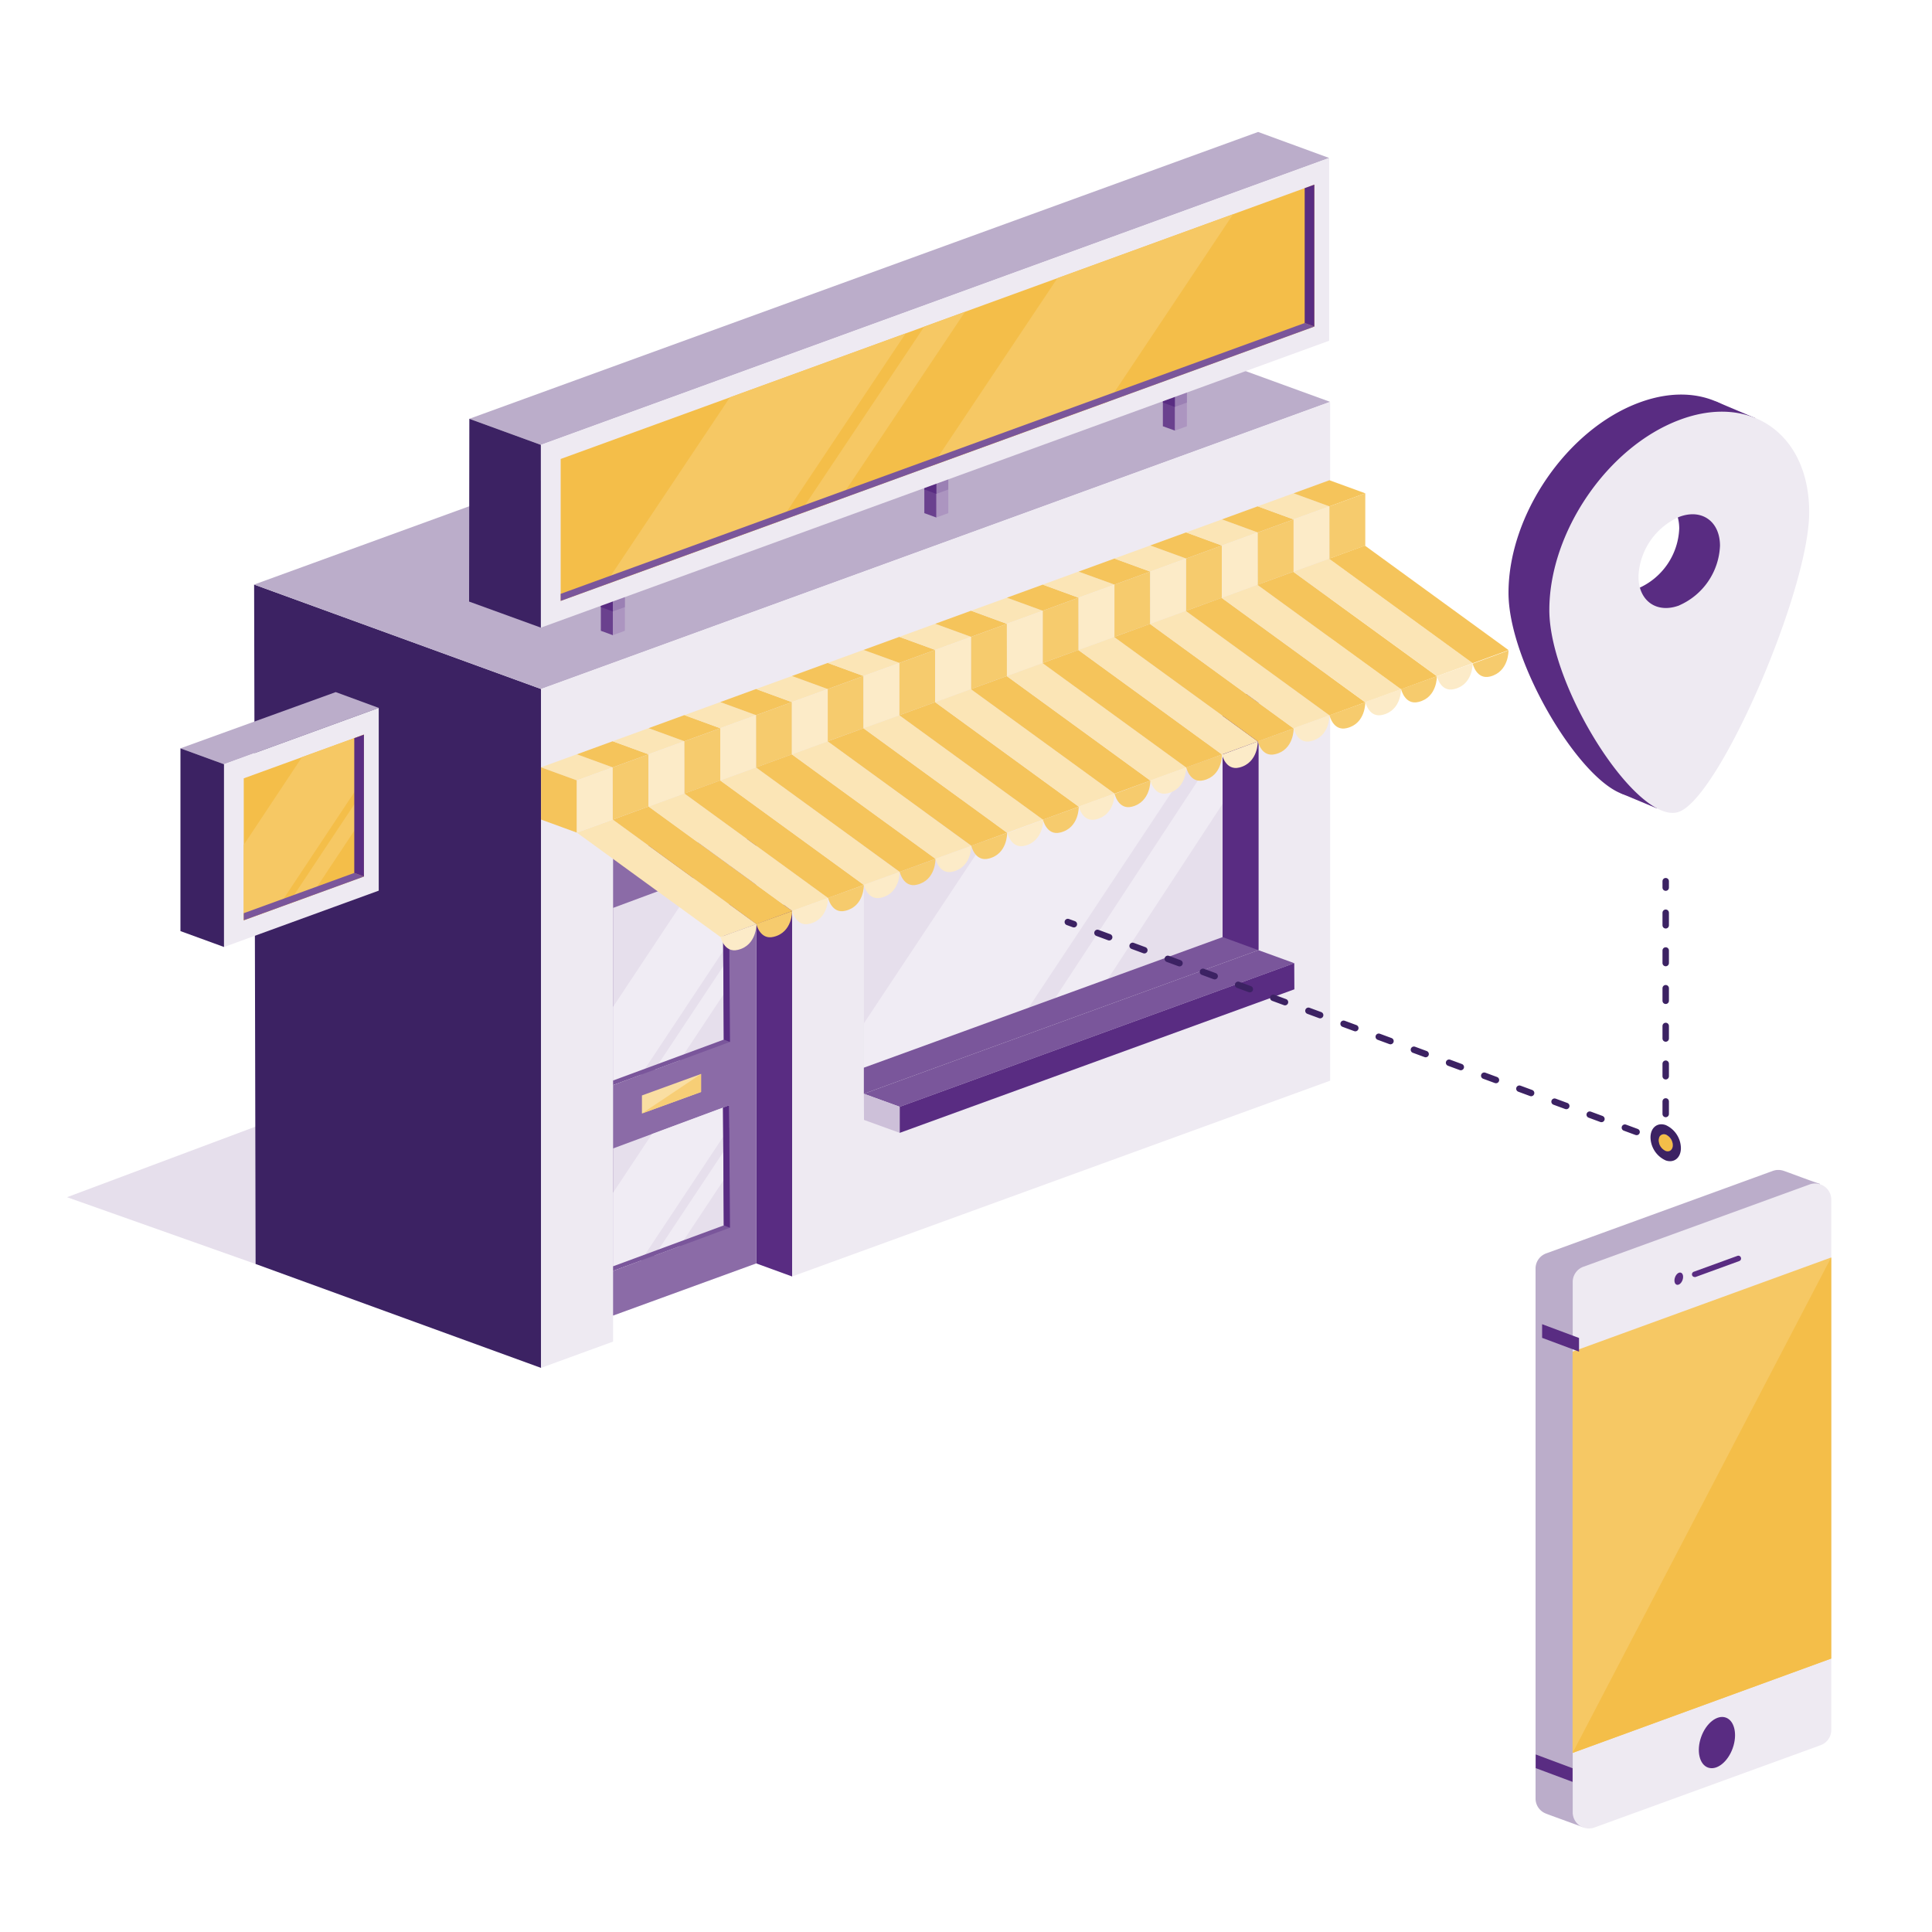 <svg xmlns="http://www.w3.org/2000/svg" viewBox="0 0 300 300">
  <defs>
    <style>
      .a {
        fill: #e6dfec;
      }

      .b {
        fill: #3c2263;
      }

      .c {
        fill: #bbadca;
      }

      .d {
        fill: #eeeaf2;
      }

      .e {
        fill: #592c82;
      }

      .f {
        fill: #8b6ba7;
      }

      .g {
        fill: #ac95c0;
      }

      .h {
        fill: #9b80b4;
      }

      .i {
        fill: #6a418e;
      }

      .j {
        fill: #f4be49;
      }

      .k {
        fill: #f6c864;
      }

      .l {
        fill: #7a569b;
      }

      .m {
        fill: #f9dea2;
      }

      .n {
        fill: #f7ce76;
      }

      .o {
        fill: #f0ecf4;
      }

      .p {
        fill: #fbe5b6;
      }

      .q {
        fill: #f5c45b;
      }

      .r {
        fill: #fcebc8;
      }

      .s {
        fill: #f6cb6d;
      }

      .t {
        fill: #cdc0d9;
      }

      .u, .v, .w {
        fill: none;
        stroke: #3c2263;
        stroke-linecap: round;
        stroke-miterlimit: 10;
      }

      .v {
        stroke-dasharray: 1.95 3.91;
      }

      .w {
        stroke-dasharray: 1.94 3.88;
      }
    </style>
  </defs>
  <title>mobile-store</title>
  <polygon class="a" points="10.41 185.9 39.8 196.31 39.79 174.9 10.41 185.9"/>
  <polygon class="b" points="84.02 212.41 39.69 196.27 39.46 90.77 84.02 106.99 84.02 212.41"/>
  <polygon class="c" points="206.54 62.4 161.97 46.18 39.46 90.77 84.02 106.99 206.54 62.4"/>
  <polygon class="d" points="206.54 62.4 206.54 167.81 123 198.21 117.43 196.18 95.2 204.28 95.2 208.32 84.02 212.4 84.02 106.99 206.54 62.4"/>
  <polygon class="e" points="117.43 140.49 117.43 196.18 123 198.21 123 140.49 117.43 140.49"/>
  <polygon class="f" points="95.2 131.63 95.2 204.28 117.43 196.18 117.43 130.17 95.2 131.63"/>
  <polygon class="a" points="95.2 178.33 113.22 171.64 113.11 190.51 95.2 197.34 95.2 178.33"/>
  <g>
    <polygon class="g" points="97.03 92.88 97.03 97.95 95.16 98.63 95.16 92.88 97.03 92.88"/>
    <polygon class="h" points="97.03 94.27 97.03 91.58 95.16 92.88 95.16 94.95 97.03 94.27"/>
    <polygon class="i" points="93.3 92.88 93.3 97.95 95.16 98.63 95.16 92.88 93.3 92.88"/>
    <polygon class="e" points="93.3 94.27 93.3 92.88 95.16 92.88 95.16 94.95 93.3 94.27"/>
  </g>
  <g>
    <polygon class="g" points="184.3 61.11 184.3 66.19 182.43 66.86 182.43 61.11 184.3 61.11"/>
    <polygon class="h" points="184.3 62.51 184.3 59.82 182.43 61.11 182.43 63.19 184.3 62.51"/>
    <polygon class="i" points="180.57 61.11 180.57 66.19 182.43 66.86 182.43 61.11 180.57 61.11"/>
    <polygon class="e" points="180.57 62.51 180.57 61.11 182.43 61.11 182.43 63.19 180.57 62.51"/>
  </g>
  <g>
    <polygon class="g" points="147.25 74.61 147.25 79.68 145.39 80.36 145.39 74.61 147.25 74.61"/>
    <polygon class="h" points="147.25 76.01 147.25 73.31 145.39 74.61 145.39 76.69 147.25 76.01"/>
    <polygon class="i" points="143.53 74.61 143.53 79.68 145.39 80.36 145.39 74.61 143.53 74.61"/>
    <polygon class="e" points="143.53 76.01 143.53 74.61 145.39 74.61 145.39 76.69 143.53 76.01"/>
  </g>
  <g>
    <polygon class="c" points="195.36 20.49 206.39 24.53 83.99 69.08 72.88 65.03 195.36 20.49"/>
    <polygon class="b" points="72.84 93.41 83.99 97.46 83.99 69.08 72.88 65.03 72.84 93.41"/>
    <polygon class="d" points="83.99 69.08 83.99 97.46 206.39 52.91 206.39 24.53 83.99 69.08"/>
    <polygon class="j" points="87.06 71.27 87.06 93.31 204.09 50.71 204.09 28.67 87.06 71.27"/>
    <g>
      <polygon class="k" points="149.85 48.42 143.51 50.73 124.07 79.84 130.39 77.54 149.85 48.42"/>
      <polygon class="k" points="93.89 90.82 121.21 80.88 140.63 51.77 113.34 61.7 93.89 90.82"/>
      <polygon class="k" points="191.48 33.26 164.19 43.2 144.75 72.31 172.05 62.38 191.48 33.26"/>
    </g>
    <polygon class="l" points="202.59 50.16 87.06 92.21 87.06 93.31 204.09 50.71 202.59 50.16"/>
    <polygon class="e" points="202.59 29.22 202.59 50.16 204.09 50.71 204.09 28.67 202.59 29.22"/>
  </g>
  <polygon class="m" points="108.86 166.76 99.68 170.1 99.68 172.9 108.86 169.56 108.86 166.76"/>
  <polygon class="n" points="108.86 166.76 99.68 172.9 108.86 169.56 108.86 166.76"/>
  <g>
    <polygon class="o" points="113.26 177.46 101.64 194.96 105.55 193.51 113.28 181.87 113.26 177.46"/>
    <polygon class="o" points="113.24 175.09 113.22 171.64 101.24 176.09 95.2 185.2 95.2 197.34 99.54 195.74 113.24 175.09"/>
  </g>
  <polygon class="l" points="113.22 171.64 112.27 172 112.39 190.28 95.2 196.63 95.2 197.34 113.34 190.64 113.22 171.64"/>
  <polygon class="e" points="113.22 171.64 112.27 172 112.39 190.28 113.34 190.64 113.22 171.64"/>
  <polygon class="a" points="95.2 140.98 113.22 134.29 113.12 161.63 95.2 168.49 95.2 140.98"/>
  <g>
    <polygon class="o" points="113.26 148.6 101.64 166.11 105.55 164.66 113.28 153.01 113.26 148.6"/>
    <polygon class="o" points="113.24 146.24 113.22 142.79 107.46 137.86 95.2 156.34 95.2 168.49 99.54 166.88 113.24 146.24"/>
  </g>
  <polygon class="l" points="113.22 142.79 112.27 143.14 112.39 161.43 95.2 167.78 95.2 168.49 113.34 161.79 113.22 142.79"/>
  <polygon class="e" points="113.22 142.79 112.27 143.14 112.39 161.43 113.34 161.79 113.22 142.79"/>
  <polygon class="a" points="195.41 107.1 134.14 129.4 134.14 169.84 195.41 147.54 195.41 107.1"/>
  <g>
    <polygon class="o" points="191.56 108.5 159.95 120 157.56 123.62 134.14 158.91 134.14 169.84 156.18 161.81 191.56 108.5"/>
    <polygon class="o" points="195.41 116.32 195.41 107.1 195.21 107.17 160.36 160.29 168.56 157.31 195.41 116.32"/>
  </g>
  <polygon class="l" points="189.85 109.12 189.85 145.51 134.14 165.79 134.14 169.84 195.41 147.54 195.41 107.1 189.85 109.12"/>
  <polygon class="e" points="189.85 109.12 189.85 145.51 195.41 147.54 195.41 107.1 189.85 109.12"/>
  <g>
    <polygon class="c" points="52.13 107.47 58.81 109.92 34.79 118.67 28.02 116.2 52.13 107.47"/>
    <polygon class="b" points="28.02 144.58 34.79 147.05 34.79 118.67 28.02 116.2 28.02 144.58"/>
    <polygon class="d" points="34.79 118.67 34.79 147.05 58.81 138.3 58.81 109.92 34.79 118.67"/>
    <polygon class="j" points="37.85 120.86 37.85 142.9 56.51 136.11 56.51 114.07 37.85 120.86"/>
    <g>
      <polygon class="k" points="56.51 122.64 44.72 140.4 48.31 139.09 56.51 126.74 56.51 122.64"/>
      <polygon class="k" points="56.51 120.77 56.51 114.07 46.89 117.57 37.85 131.19 37.85 142.9 43.09 140.99 56.51 120.77"/>
    </g>
    <polygon class="l" points="55.01 135.55 37.85 141.8 37.85 142.9 56.51 136.11 55.01 135.55"/>
    <polygon class="e" points="55.01 114.62 55.01 135.55 56.51 136.11 56.51 114.07 55.01 114.62"/>
  </g>
  <g>
    <polygon class="p" points="89.58 117.12 95.14 119.16 89.58 121.18 84.01 119.15 89.58 117.12"/>
    <polygon class="q" points="95.14 115.1 100.71 117.13 95.14 119.16 89.58 117.13 95.14 115.1"/>
    <polygon class="p" points="95.15 127.26 117.46 143.49 111.89 145.51 89.58 129.29 95.15 127.26"/>
    <polygon class="q" points="100.72 125.23 123.02 141.46 117.46 143.49 95.15 127.26 100.72 125.23"/>
    <polygon class="p" points="100.71 113.07 106.27 115.1 100.71 117.13 95.14 115.1 100.71 113.07"/>
    <polygon class="q" points="106.27 111.04 111.84 113.08 106.27 115.1 100.71 113.07 106.27 111.04"/>
    <polygon class="p" points="111.84 109.02 117.4 111.05 111.84 113.08 106.27 111.05 111.84 109.02"/>
    <polygon class="q" points="117.4 106.99 122.97 109.03 117.4 111.05 111.84 109.02 117.4 106.99"/>
    <polygon class="p" points="122.97 104.97 128.53 107 122.97 109.02 117.4 106.99 122.97 104.97"/>
    <polygon class="q" points="128.53 102.94 134.09 104.97 128.53 107 122.97 104.97 128.53 102.94"/>
    <polygon class="p" points="134.09 100.91 139.66 102.95 134.09 104.97 128.53 102.94 134.09 100.91"/>
    <polygon class="q" points="139.66 98.89 145.22 100.92 139.66 102.94 134.09 100.92 139.66 98.89"/>
    <polygon class="p" points="145.22 96.86 150.79 98.89 145.22 100.92 139.66 98.89 145.22 96.86"/>
    <polygon class="q" points="150.79 94.83 156.35 96.87 150.79 98.89 145.22 96.86 150.79 94.83"/>
    <polygon class="p" points="156.35 92.81 161.92 94.84 156.35 96.86 150.79 94.83 156.35 92.81"/>
    <polygon class="q" points="161.92 90.78 167.48 92.81 161.92 94.84 156.35 92.81 161.92 90.78"/>
    <polygon class="p" points="167.48 88.75 173.04 90.79 167.48 92.81 161.92 90.78 167.48 88.75"/>
    <polygon class="q" points="173.05 86.73 178.61 88.76 173.05 90.78 167.48 88.76 173.05 86.73"/>
    <polygon class="p" points="178.61 84.7 184.17 86.73 178.61 88.76 173.04 86.73 178.61 84.7"/>
    <polygon class="q" points="184.18 82.67 189.74 84.71 184.18 86.73 178.61 84.7 184.18 82.67"/>
    <polygon class="p" points="189.74 80.65 195.3 82.68 189.74 84.71 184.17 82.68 189.74 80.65"/>
    <polygon class="q" points="195.3 78.62 200.87 80.66 195.3 82.68 189.74 80.65 195.3 78.62"/>
    <polygon class="p" points="200.87 76.59 206.43 78.63 200.87 80.65 195.3 78.62 200.87 76.59"/>
    <polygon class="q" points="206.43 74.57 212 76.6 206.43 78.63 200.87 76.6 206.43 74.57"/>
    <polygon class="q" points="84.01 119.15 84.01 127.26 89.58 129.29 89.58 121.18 84.01 119.15"/>
    <polygon class="r" points="95.14 119.16 95.14 127.27 89.58 129.29 89.58 121.18 95.14 119.16"/>
    <polygon class="s" points="100.71 117.13 100.71 125.24 95.15 127.26 95.14 119.16 100.71 117.13"/>
    <polygon class="r" points="106.27 115.1 106.27 123.21 100.71 125.24 100.71 117.13 106.27 115.1"/>
    <polygon class="s" points="111.84 113.08 111.84 121.19 106.28 123.21 106.27 115.1 111.84 113.08"/>
    <polygon class="r" points="117.4 111.05 117.4 119.16 111.84 121.18 111.84 113.08 117.4 111.05"/>
    <polygon class="s" points="122.97 109.03 122.97 117.13 117.41 119.16 117.4 111.05 122.97 109.03"/>
    <polygon class="r" points="128.53 107 128.53 115.11 122.97 117.13 122.97 109.02 128.53 107"/>
    <polygon class="s" points="134.09 104.97 134.09 113.08 128.53 115.1 128.53 107 134.09 104.97"/>
    <polygon class="r" points="139.66 102.95 139.66 111.05 134.1 113.08 134.09 104.97 139.66 102.95"/>
    <polygon class="s" points="145.22 100.92 145.22 109.03 139.66 111.05 139.66 102.94 145.22 100.92"/>
    <polygon class="r" points="150.79 98.89 150.79 107 145.23 109.02 145.22 100.92 150.79 98.89"/>
    <polygon class="s" points="156.35 96.87 156.35 104.97 150.79 107 150.79 98.89 156.35 96.87"/>
    <polygon class="r" points="161.92 94.84 161.92 102.95 156.36 104.97 156.35 96.86 161.92 94.84"/>
    <polygon class="s" points="167.48 92.81 167.48 100.92 161.92 102.94 161.92 94.84 167.48 92.81"/>
    <polygon class="r" points="173.04 90.79 173.04 98.89 167.49 100.92 167.48 92.81 173.04 90.79"/>
    <polygon class="s" points="178.61 88.76 178.61 96.87 173.05 98.89 173.05 90.78 178.61 88.76"/>
    <polygon class="r" points="184.17 86.73 184.17 94.84 178.62 96.86 178.61 88.76 184.17 86.73"/>
    <polygon class="s" points="189.74 84.71 189.74 92.82 184.18 94.84 184.18 86.73 189.74 84.71"/>
    <polygon class="r" points="195.3 82.68 195.3 90.79 189.74 92.81 189.74 84.71 195.3 82.68"/>
    <polygon class="s" points="200.87 80.66 200.87 88.76 195.31 90.79 195.3 82.68 200.87 80.66"/>
    <polygon class="r" points="206.43 78.63 206.43 86.74 200.87 88.76 200.87 80.65 206.43 78.63"/>
    <polygon class="s" points="212 76.6 212 84.71 206.44 86.73 206.43 78.63 212 76.6"/>
    <path class="r" d="M117.46,143.49s.07,3.3-2.87,4c-2.13.54-2.7-2-2.7-2Z"/>
    <path class="s" d="M123,141.47s.07,3.3-2.87,4c-2.12.54-2.69-2-2.69-2Z"/>
    <polygon class="p" points="106.27 123.21 128.58 139.44 123.02 141.46 100.71 125.24 106.27 123.21"/>
    <polygon class="q" points="111.84 121.18 134.14 137.41 128.58 139.44 106.27 123.21 111.84 121.18"/>
    <path class="r" d="M128.58,139.44s.07,3.3-2.87,4c-2.12.54-2.69-2-2.69-2Z"/>
    <path class="s" d="M134.14,137.42s.07,3.3-2.86,4c-2.13.54-2.7-2-2.7-2Z"/>
    <polygon class="p" points="117.4 119.16 139.7 135.39 134.14 137.41 111.83 121.19 117.4 119.16"/>
    <polygon class="q" points="122.96 117.13 145.27 133.36 139.7 135.38 117.39 119.16 122.96 117.13"/>
    <path class="r" d="M139.7,135.39s.07,3.3-2.86,4c-2.13.54-2.7-2-2.7-2Z"/>
    <path class="s" d="M145.26,133.37s.08,3.3-2.86,4c-2.13.54-2.7-2-2.7-2Z"/>
    <polygon class="p" points="128.52 115.11 150.82 131.34 145.26 133.36 122.95 117.14 128.52 115.11"/>
    <polygon class="q" points="134.08 113.08 156.39 129.31 150.83 131.33 128.52 115.11 134.08 113.08"/>
    <path class="r" d="M150.82,131.34s.08,3.3-2.86,4c-2.13.54-2.7-2-2.7-2Z"/>
    <path class="s" d="M156.39,129.32s.07,3.3-2.87,4c-2.13.54-2.7-2-2.7-2Z"/>
    <polygon class="p" points="139.64 111.06 161.95 127.28 156.38 129.31 134.07 113.08 139.64 111.06"/>
    <polygon class="q" points="145.21 109.03 167.51 125.26 161.95 127.28 139.64 111.06 145.21 109.03"/>
    <path class="r" d="M162,127.28s.07,3.31-2.87,4.05c-2.13.53-2.7-2-2.7-2Z"/>
    <path class="s" d="M167.51,125.27s.07,3.3-2.87,4c-2.12.54-2.69-2-2.69-2Z"/>
    <polygon class="p" points="150.76 107 173.07 123.23 167.51 125.26 145.2 109.03 150.76 107"/>
    <polygon class="q" points="156.33 104.98 178.63 121.21 173.07 123.23 150.76 107.01 156.33 104.98"/>
    <path class="r" d="M173.07,123.23s.07,3.31-2.87,4c-2.12.53-2.69-2-2.69-2Z"/>
    <path class="s" d="M178.63,121.21s.07,3.31-2.86,4.05c-2.13.54-2.7-2-2.7-2Z"/>
    <polygon class="p" points="161.89 102.95 184.19 119.18 178.63 121.21 156.32 104.98 161.89 102.95"/>
    <polygon class="q" points="167.45 100.93 189.76 117.16 184.19 119.18 161.88 102.96 167.45 100.93"/>
    <path class="r" d="M184.19,119.18s.07,3.31-2.86,4c-2.13.53-2.7-2-2.7-2Z"/>
    <path class="s" d="M189.75,117.16s.08,3.31-2.86,4c-2.13.53-2.7-2-2.7-2Z"/>
    <polygon class="p" points="173.01 98.9 195.31 115.13 189.75 117.16 167.44 100.93 173.01 98.9"/>
    <polygon class="q" points="178.57 96.88 200.88 113.11 195.32 115.13 173.01 98.91 178.57 96.88"/>
    <path class="r" d="M195.31,115.13s.08,3.31-2.86,4.05c-2.13.53-2.7-2-2.7-2Z"/>
    <path class="s" d="M200.88,113.11s.07,3.31-2.87,4c-2.13.53-2.7-2-2.7-2Z"/>
    <polygon class="p" points="184.13 94.85 206.44 111.08 200.87 113.11 178.56 96.88 184.13 94.85"/>
    <polygon class="q" points="189.69 92.83 212 109.06 206.44 111.08 184.13 94.86 189.69 92.83"/>
    <path class="r" d="M206.44,111.08s.07,3.31-2.87,4c-2.13.53-2.7-2-2.7-2Z"/>
    <path class="s" d="M212,109.06s.07,3.31-2.87,4c-2.12.53-2.69-2-2.69-2Z"/>
    <polygon class="p" points="195.25 90.8 217.56 107.03 212 109.06 189.69 92.83 195.25 90.8"/>
    <polygon class="q" points="200.82 88.78 223.12 105 217.56 107.03 195.25 90.81 200.82 88.78"/>
    <path class="r" d="M217.56,107s.07,3.3-2.87,4c-2.12.54-2.69-2-2.69-2Z"/>
    <path class="s" d="M223.12,105s.07,3.31-2.86,4c-2.13.53-2.7-2-2.7-2Z"/>
    <polygon class="p" points="206.38 86.75 228.68 102.98 223.12 105 200.81 88.78 206.38 86.75"/>
    <polygon class="q" points="211.94 84.72 234.25 100.95 228.68 102.98 206.37 86.75 211.94 84.72"/>
    <path class="r" d="M228.68,103s.07,3.3-2.86,4c-2.13.54-2.7-2-2.7-2Z"/>
    <path class="s" d="M234.24,101s.08,3.3-2.86,4.05c-2.13.53-2.7-2-2.7-2Z"/>
  </g>
  <polygon class="l" points="134.14 169.84 139.71 171.86 200.97 149.56 195.41 147.54 134.14 169.84"/>
  <polygon class="t" points="134.16 173.9 139.71 175.91 139.71 171.86 134.14 169.84 134.16 173.9"/>
  <polygon class="e" points="200.99 153.62 139.71 175.91 139.71 171.86 200.97 149.56 200.99 153.62"/>
  <g>
    <line class="u" x1="258.65" y1="177.88" x2="258.65" y2="176.88"/>
    <line class="v" x1="258.65" y1="172.98" x2="258.65" y2="139.78"/>
    <line class="u" x1="258.65" y1="137.83" x2="258.65" y2="136.83"/>
  </g>
  <g>
    <line class="u" x1="258.71" y1="177.46" x2="257.77" y2="177.12"/>
    <line class="w" x1="254.13" y1="175.77" x2="168.57" y2="144.18"/>
    <line class="u" x1="166.75" y1="143.51" x2="165.81" y2="143.17"/>
  </g>
  <g>
    <ellipse class="j" cx="258.65" cy="177.45" rx="1.03" ry="1.46" transform="translate(-53.06 142.44) rotate(-28.04)"/>
    <path class="b" d="M256.29,176.62c0-1.51,1.06-2.37,2.36-1.92a4,4,0,0,1,2.36,3.57c0,1.51-1.06,2.37-2.36,1.92A4,4,0,0,1,256.29,176.62Zm1.27.44a1.85,1.85,0,0,0,1.09,1.66c.61.21,1.1-.19,1.1-.89a1.85,1.85,0,0,0-1.1-1.66C258.05,176,257.56,176.36,257.56,177.06Z"/>
  </g>
  <g>
    <path class="e" d="M254.42,62.56c-11.14,4.19-20.18,17.4-20.18,29.5s13.85,33.7,20.18,31.32S274.6,89,274.6,76.87,265.56,58.36,254.42,62.56Zm0,28.78c-3.5,1.32-6.33-.69-6.33-4.49a10.58,10.58,0,0,1,6.33-9.26c3.5-1.32,6.33.69,6.33,4.49A10.58,10.58,0,0,1,254.42,91.34Z"/>
    <polygon class="e" points="266.39 62.32 272.67 64.97 268.89 66.93 266.39 62.32"/>
    <polygon class="e" points="251.64 123.17 257.32 125.54 255.27 121.39 251.64 123.17"/>
    <path class="d" d="M260.75,65.22c-11.14,4.2-20.17,17.41-20.17,29.51s13.84,33.7,20.17,31.31,20.18-34.4,20.18-46.5S271.89,61,260.75,65.22Zm0,28.79c-3.5,1.31-6.33-.7-6.33-4.49a10.57,10.57,0,0,1,6.33-9.26c3.5-1.32,6.33.69,6.33,4.49A10.58,10.58,0,0,1,260.75,94Z"/>
  </g>
  <path class="c" d="M240.11,194.62l35.14-12.79a2.53,2.53,0,0,1,1.78,0c.09,0,4,1.5,5.57,2l-4,82.65a2.5,2.5,0,0,1-1.65,2.35l-31.15,14.89c-3.95-1.44-5.23-1.9-5.78-2.12a2.5,2.5,0,0,1-1.58-2.33V197A2.5,2.5,0,0,1,240.11,194.62Z"/>
  <path class="d" d="M245.84,196.71,281,183.92a2.51,2.51,0,0,1,3.36,2.36v82.35a2.51,2.51,0,0,1-1.65,2.36l-35.14,12.79a2.51,2.51,0,0,1-3.36-2.36V199.07A2.51,2.51,0,0,1,245.84,196.71Z"/>
  <polygon class="k" points="244.19 209.88 244.19 272.19 284.34 257.54 284.34 195.26 244.19 209.88"/>
  <polygon class="j" points="244.19 272.19 284.34 257.54 284.34 195.26 244.19 272.19"/>
  <polygon class="e" points="239.46 207.74 245.19 209.88 245.19 207.76 239.46 205.62 239.46 207.74"/>
  <polygon class="e" points="238.46 274.55 244.19 276.69 244.19 274.57 238.46 272.43 238.46 274.55"/>
  <ellipse class="e" cx="266.6" cy="270.59" rx="4.12" ry="2.6" transform="translate(-77.71 431.03) rotate(-70.41)"/>
  <g>
    <path class="e" d="M270.32,195.26a.41.41,0,0,0-.53-.25L263,197.48a.43.43,0,0,0-.25.54.41.41,0,0,0,.39.27.39.39,0,0,0,.15,0l6.77-2.47A.42.42,0,0,0,270.32,195.26Z"/>
    <ellipse class="e" cx="260.68" cy="198.56" rx="0.99" ry="0.62" transform="translate(-13.79 377.57) rotate(-70.41)"/>
  </g>
</svg>
